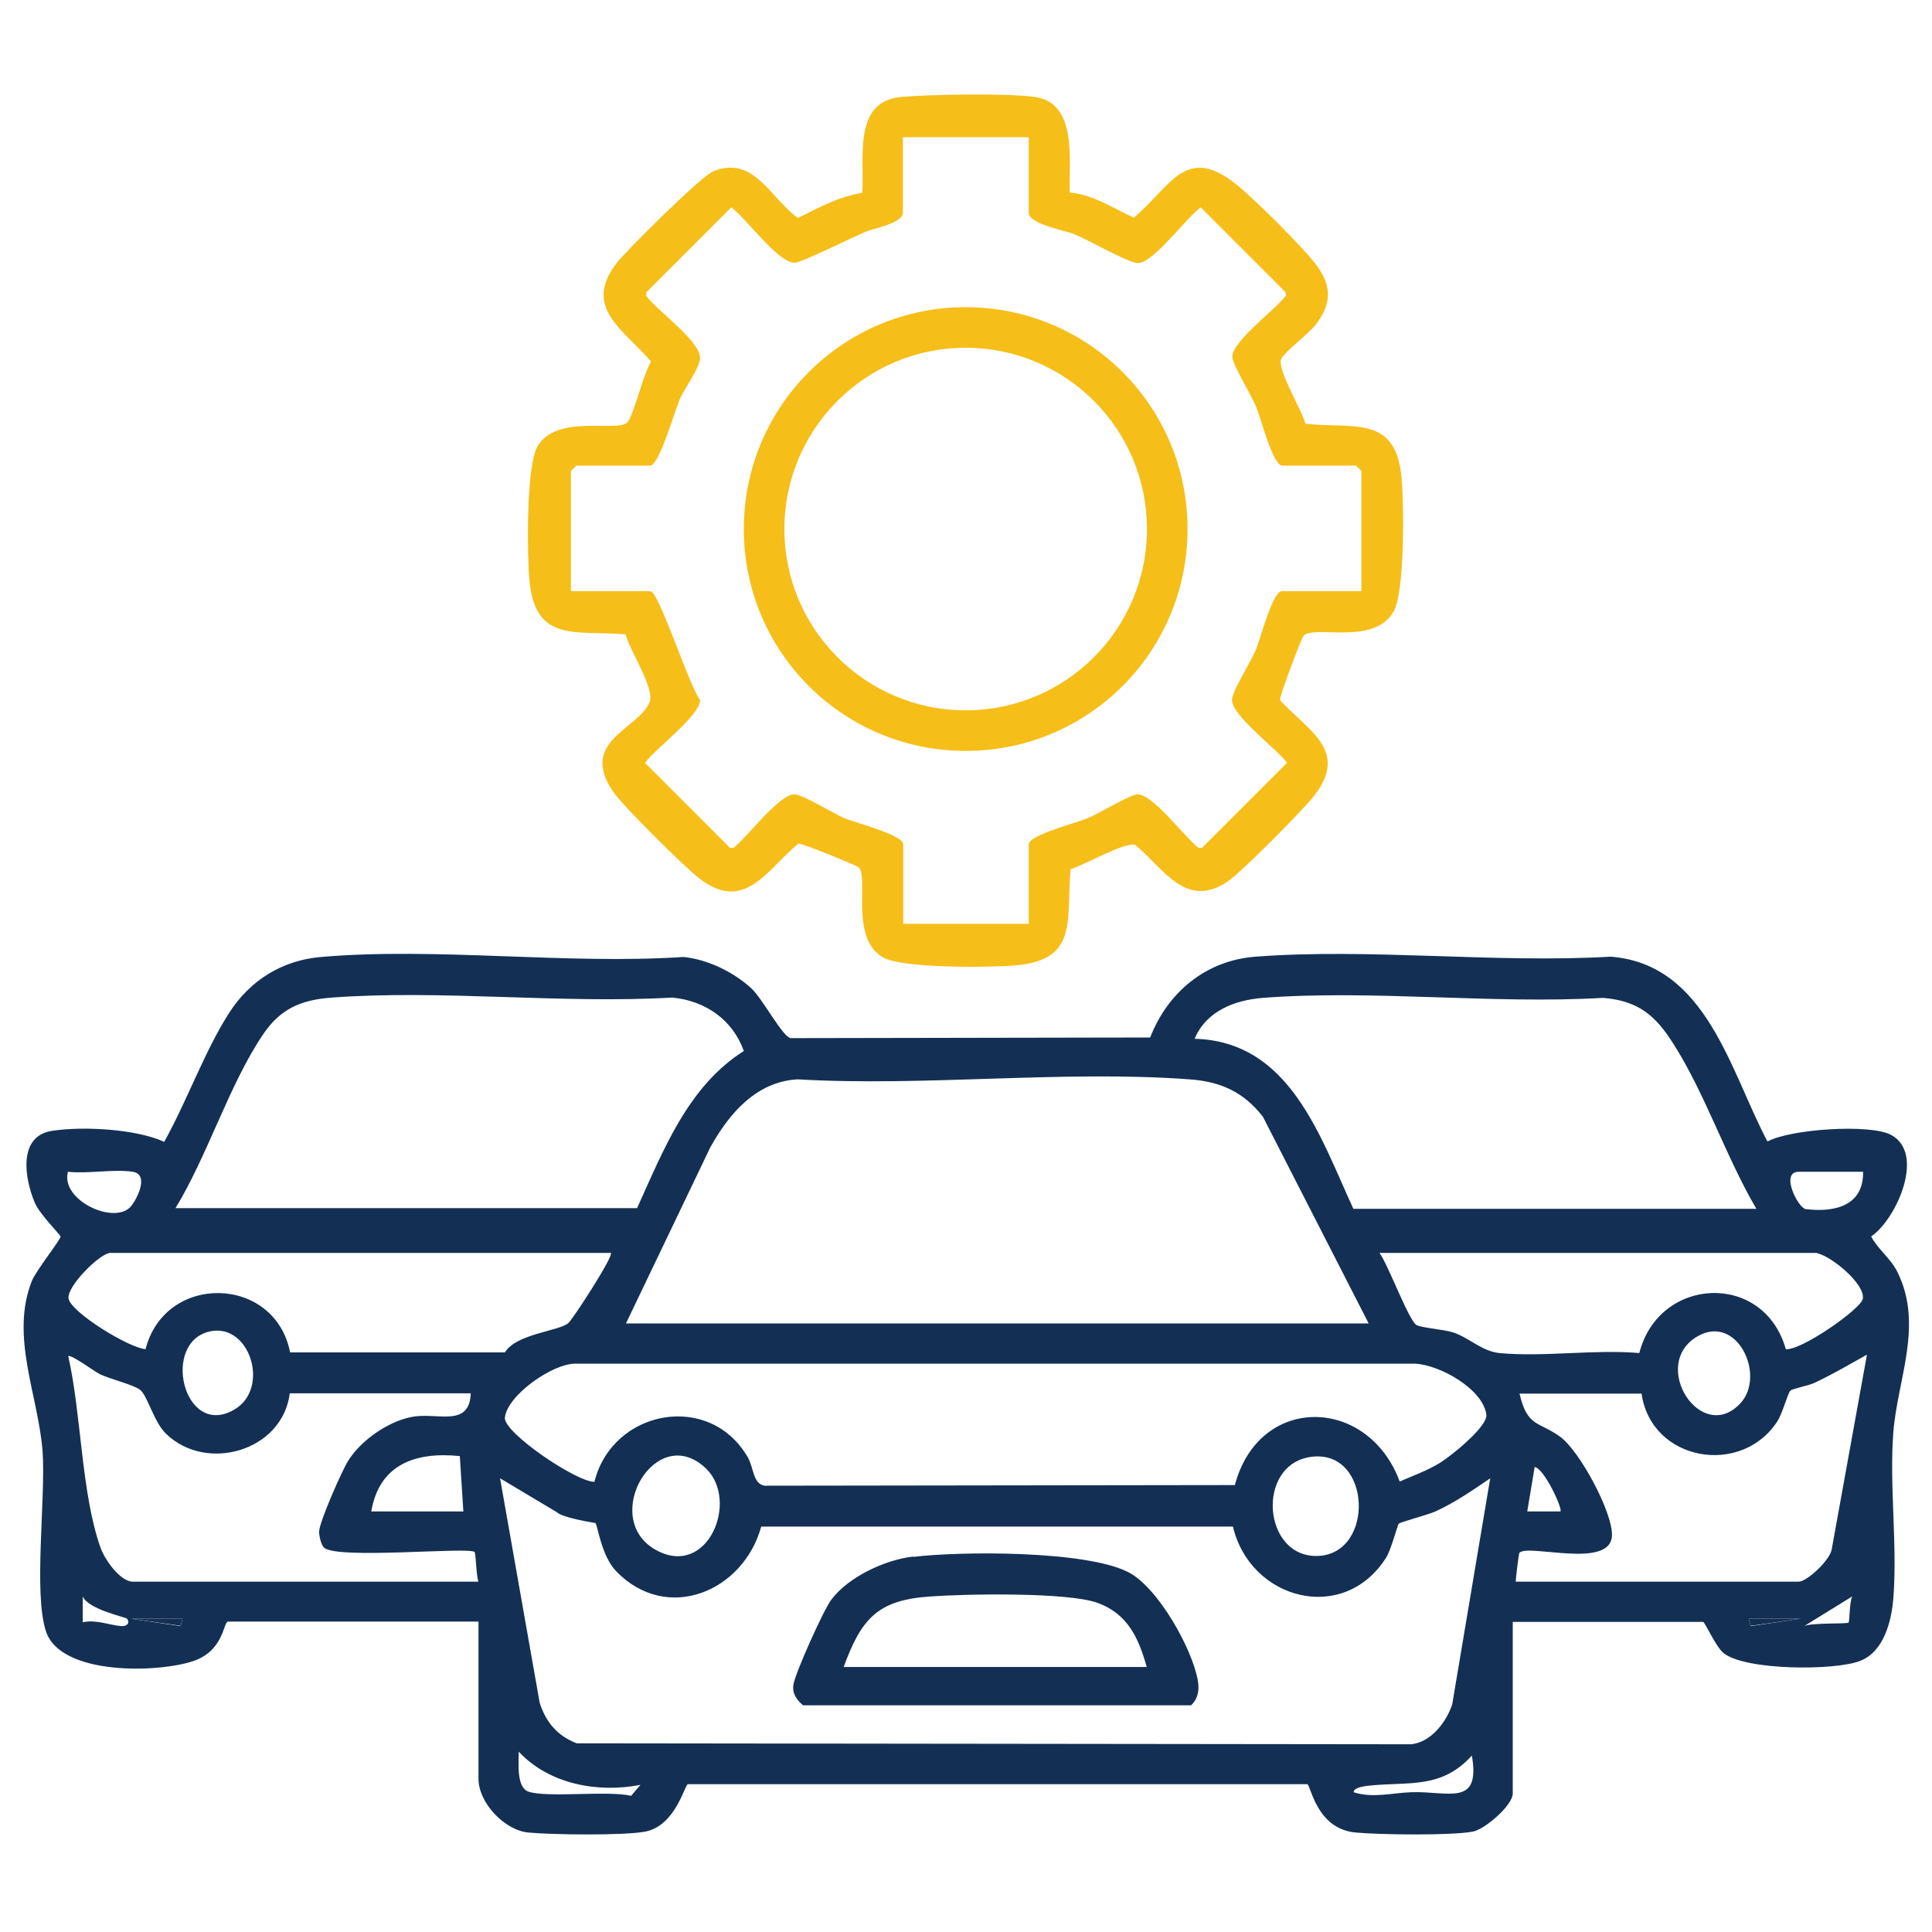 <?xml version="1.0" encoding="UTF-8"?>
<svg id="Layer_1" data-name="Layer 1" xmlns="http://www.w3.org/2000/svg" viewBox="0 0 60 60">
  <defs>
    <style>
      .cls-1 {
        fill: #133054;
      }

      .cls-2 {
        fill: #f6be18;
      }
    </style>
  </defs>
  <g>
    <polygon class="cls-1" points="5.67 50.27 5.61 50.49 4.06 50.27 5.67 50.27"/>
    <polygon class="cls-1" points="55.92 50.27 54.37 50.49 54.31 50.27 55.92 50.27"/>
    <g>
      <path class="cls-1" d="M7.05,50.38c-.11.07-.14.89-1.03,1.2-1.1.38-4.13.46-4.59-.91-.4-1.19,0-4.16-.11-5.63-.14-1.72-1.01-3.55-.33-5.26.14-.34.91-1.3.89-1.38-.01-.06-.65-.69-.8-1.05-.31-.73-.54-2.06.53-2.23.96-.15,2.61-.06,3.49.34.7-1.25,1.26-2.83,2.02-4.01.65-1.01,1.65-1.63,2.85-1.73,3.59-.31,7.61.24,11.25,0,.75.07,1.57.47,2.12.98.35.33.96,1.49,1.21,1.54l11.17-.02c.55-1.42,1.75-2.4,3.28-2.51,3.55-.27,7.43.21,11.02,0,2.98.23,3.71,3.55,4.87,5.74.72-.39,3.18-.55,3.83-.21,1.09.57.18,2.62-.61,3.16.22.41.6.67.82,1.11.81,1.65,0,3.32-.13,4.96s.13,3.5,0,5.16c-.06.72-.29,1.66-1.03,1.95-.79.31-3.56.3-4.24-.24-.25-.2-.58-.97-.64-.97h-5.91v5.33c0,.36-.85,1.1-1.23,1.18-.65.13-2.93.1-3.65.03-1.22-.11-1.39-1.47-1.5-1.5h-19.24c-.1.03-.38,1.28-1.31,1.47-.65.13-2.93.1-3.65.03s-1.54-.91-1.54-1.67v-4.88h-7.8ZM19.78,37.53c.82-1.8,1.58-3.79,3.32-4.89-.35-.98-1.2-1.56-2.22-1.66-3.44.2-7.16-.25-10.56,0-.98.07-1.62.35-2.16,1.16-1.04,1.54-1.72,3.76-2.71,5.38h14.34ZM54.54,37.53c-.93-1.58-1.58-3.55-2.55-5.08-.57-.91-1.1-1.37-2.21-1.46-3.44.2-7.16-.26-10.56,0-.88.07-1.76.41-2.12,1.27,2.96.08,3.89,3.03,4.93,5.28h12.51ZM42.5,41.09l-3.28-6.41c-.6-.77-1.31-1.09-2.28-1.16-3.92-.29-8.21.23-12.17,0-1.29.07-2.13,1.07-2.71,2.11l-2.62,5.47h23.06ZM4.12,36.39c-.59-.09-1.39.07-2.01,0-.24.89,1.46,1.67,1.96,1.07.21-.26.56-.99.05-1.07ZM57.87,36.39h-2.01c-.59,0-.02,1.13.22,1.16.89.11,1.8-.1,1.78-1.16ZM18.98,38.91H3.43c-.32,0-1.37,1.05-1.3,1.42.08.43,1.87,1.53,2.39,1.57.61-2.38,4.02-2.3,4.49.1h6.67c.35-.58,1.68-.66,1.97-.91.14-.12,1.42-2.09,1.32-2.18ZM56.43,38.91h-13.59c.26.34.91,2.1,1.15,2.24.16.09.83.13,1.14.23.51.17.88.58,1.43.64,1.38.13,2.95-.12,4.35,0,.61-2.39,3.87-2.54,4.55-.12.48.05,2.33-1.25,2.39-1.56.09-.46-.99-1.34-1.42-1.42ZM6.56,41.34c-1.58.29-.87,3.35.71,2.44,1.12-.64.51-2.66-.71-2.44ZM54.05,43.58c.8-.86-.1-2.79-1.33-2.08-1.51.87.11,3.39,1.33,2.08ZM47.08,49.12h8.78c.26,0,1-.69,1.03-1.03l1.09-6.02c-.54.3-1.08.62-1.64.88-.2.09-.66.17-.74.24-.07.06-.25.71-.39.93-1.11,1.75-3.93,1.27-4.23-.84h-3.79c.24,1.04.59.86,1.25,1.33.61.43,1.66,2.38,1.62,3.09-.06,1.04-2.58.24-2.87.52-.03.03-.11.77-.12.91ZM9,43.27c-.23,1.8-2.59,2.47-3.84,1.26-.38-.36-.58-1.19-.81-1.37-.22-.16-.92-.33-1.24-.48-.17-.08-.92-.64-.99-.56.41,1.8.4,4.24,1,5.94.13.37.61,1.06,1.01,1.06h10.73c-.07-.15-.08-.88-.12-.92-.16-.17-4.3.24-4.68-.14-.09-.09-.15-.36-.15-.49,0-.29.71-1.9.9-2.2.4-.65,1.3-1.27,2.06-1.38s1.71.33,1.75-.72h-5.62ZM38.35,46.12c.75-2.83,4.13-2.77,5.12-.11.41-.18.86-.34,1.25-.58.34-.21,1.49-1.13,1.44-1.5-.11-.8-1.46-1.55-2.22-1.58h-26.04c-.72-.03-2.16.99-2.22,1.68-.04.46,2.21,1.99,2.78,1.99.56-2.25,3.59-2.82,4.77-.75.18.32.15.8.51.87l14.61-.02ZM11.52,46.94h2.87l-.11-1.72c-1.37-.14-2.5.25-2.75,1.72ZM21.92,45.6c-1.55-1.47-3.3,1.55-1.56,2.53,1.62.91,2.61-1.53,1.56-2.53ZM40.75,45.24c-1.77.2-1.55,3.17.2,3.08s1.64-3.29-.2-3.08ZM48.46,46.94c.08-.07-.5-1.34-.8-1.38l-.23,1.38h1.03ZM18.5,47.3s-1.04-.16-1.21-.34l-1.76-1.05,1.23,6.97c.19.6.55,1.03,1.15,1.26l25.91.03c.62-.06,1.1-.69,1.28-1.24l1.18-7.02c-.54.37-1.08.74-1.68,1.02-.23.11-1.12.34-1.16.39-.04.04-.23.79-.39,1.05-1.32,2.09-4.22,1.32-4.76-.96h-14.65c-.55,2.01-2.92,3.02-4.5,1.39-.46-.47-.58-1.42-.64-1.48ZM3.95,50.27c-.06-.05-1.21-.29-1.38-.69v.8c.42-.09.82.09,1.2.12.22.01.26-.14.17-.23ZM57.52,49.58l-1.49.92c.22-.11,1.33-.06,1.38-.11.03-.03.03-.67.11-.8ZM5.67,50.27h-1.61l1.55.23.06-.23ZM55.92,50.27h-1.61l.06.23,1.55-.23ZM19.89,55.43c-1.32.26-2.84-.02-3.78-1.03,0,.32-.08,1.11.3,1.24.59.2,2.44-.04,3.19.13l.29-.34ZM42.04,55.66c.58.19,1.21.02,1.77,0,1.15-.05,2.18.48,1.9-1.14-.94,1.04-1.94.81-3.14.93-.12.01-.54.05-.53.21Z"/>
      <path class="cls-1" d="M28.36,48.35c1.51-.18,5.38-.2,6.69.48.92.48,1.98,2.38,2.15,3.36.05.3.01.56-.21.77h-12.05c-.2-.17-.34-.36-.3-.64.05-.35.93-2.31,1.17-2.63.53-.72,1.68-1.25,2.55-1.35ZM35.61,51.76c-.25-.89-.59-1.64-1.52-1.98s-4.11-.28-5.2-.2c-1.65.11-2.14.7-2.69,2.19h9.41Z"/>
    </g>
  </g>
  <g>
    <path class="cls-2" d="M33.21,5.98c.72.05,1.36.49,2,.78,1.13-.93,1.59-2.29,3.15-1.06.53.41,2.14,2.01,2.52,2.53.48.65.48,1.18,0,1.83-.22.3-.98.85-1.09,1.09-.14.32.64,1.57.75,2.01,1.56.16,2.82-.27,2.99,1.71.07.8.1,3.51-.25,4.12-.61,1.08-2.5.4-2.8.76-.07.08-.75,1.88-.73,1.99.85.94,2.15,1.55,1.08,2.95-.35.46-2.27,2.39-2.71,2.69-1.29.86-1.97-.39-2.86-1.14-.29-.12-1.61.64-2.01.75-.15,1.56.27,2.82-1.71,2.99-.8.07-3.51.1-4.12-.25-1.04-.59-.42-2.51-.76-2.8-.08-.06-1.77-.76-1.87-.73-.99.83-1.67,2.16-3.07,1.08-.46-.35-2.39-2.26-2.69-2.71-1.04-1.55.75-1.9,1.14-2.75.19-.42-.62-1.62-.74-2.12-1.56-.13-2.82.28-2.99-1.71-.07-.8-.1-3.51.25-4.12.59-1.04,2.51-.42,2.8-.76.2-.24.49-1.51.73-1.88-.84-.99-2.14-1.67-1.07-3.06.32-.41,2.64-2.71,3-2.85,1.26-.51,1.76.82,2.63,1.45.64-.32,1.28-.67,2-.78.07-1.1-.3-2.84,1.21-2.98.91-.08,3.27-.12,4.14,0,1.35.18,1.06,2.01,1.09,2.98ZM31.94,4.26h-3.9v2.35c0,.32-.93.49-1.14.58-.39.16-2.03.98-2.23.97-.54-.03-1.49-1.38-1.96-1.72l-2.64,2.64v.11c.34.46,1.63,1.37,1.67,1.9.02.31-.47.94-.63,1.31s-.64,2.06-.92,2.06h-2.29s-.17.16-.17.17v3.73h2.47c.26,0,1.21,2.96,1.54,3.38,0,.49-1.39,1.51-1.71,1.95l2.64,2.64h.11c.42-.32,1.41-1.66,1.89-1.66.26,0,1.2.59,1.55.74.31.13,1.83.52,1.83.81v2.47h3.9v-2.47c0-.29,1.53-.68,1.83-.81.35-.14,1.3-.73,1.55-.74.48,0,1.47,1.34,1.89,1.66h.11s2.64-2.64,2.64-2.64c-.32-.44-1.71-1.46-1.71-1.95,0-.26.59-1.2.74-1.55.13-.31.52-1.83.81-1.83h2.47v-3.73s-.16-.17-.17-.17h-2.29c-.29,0-.68-1.53-.81-1.83-.14-.35-.73-1.3-.74-1.55,0-.48,1.34-1.47,1.66-1.89v-.11s-2.64-2.64-2.64-2.64c-.45.32-1.46,1.72-1.95,1.73-.29,0-1.56-.73-1.98-.9-.27-.11-1.41-.31-1.41-.66v-2.35Z"/>
    <path class="cls-2" d="M36.88,16.43c0,3.81-3.08,6.89-6.89,6.89s-6.89-3.08-6.89-6.89,3.08-6.89,6.89-6.89,6.89,3.08,6.89,6.89ZM35.62,16.43c0-3.11-2.52-5.63-5.63-5.63s-5.63,2.52-5.63,5.63,2.52,5.63,5.63,5.63,5.63-2.52,5.63-5.63Z"/>
  </g>
</svg>